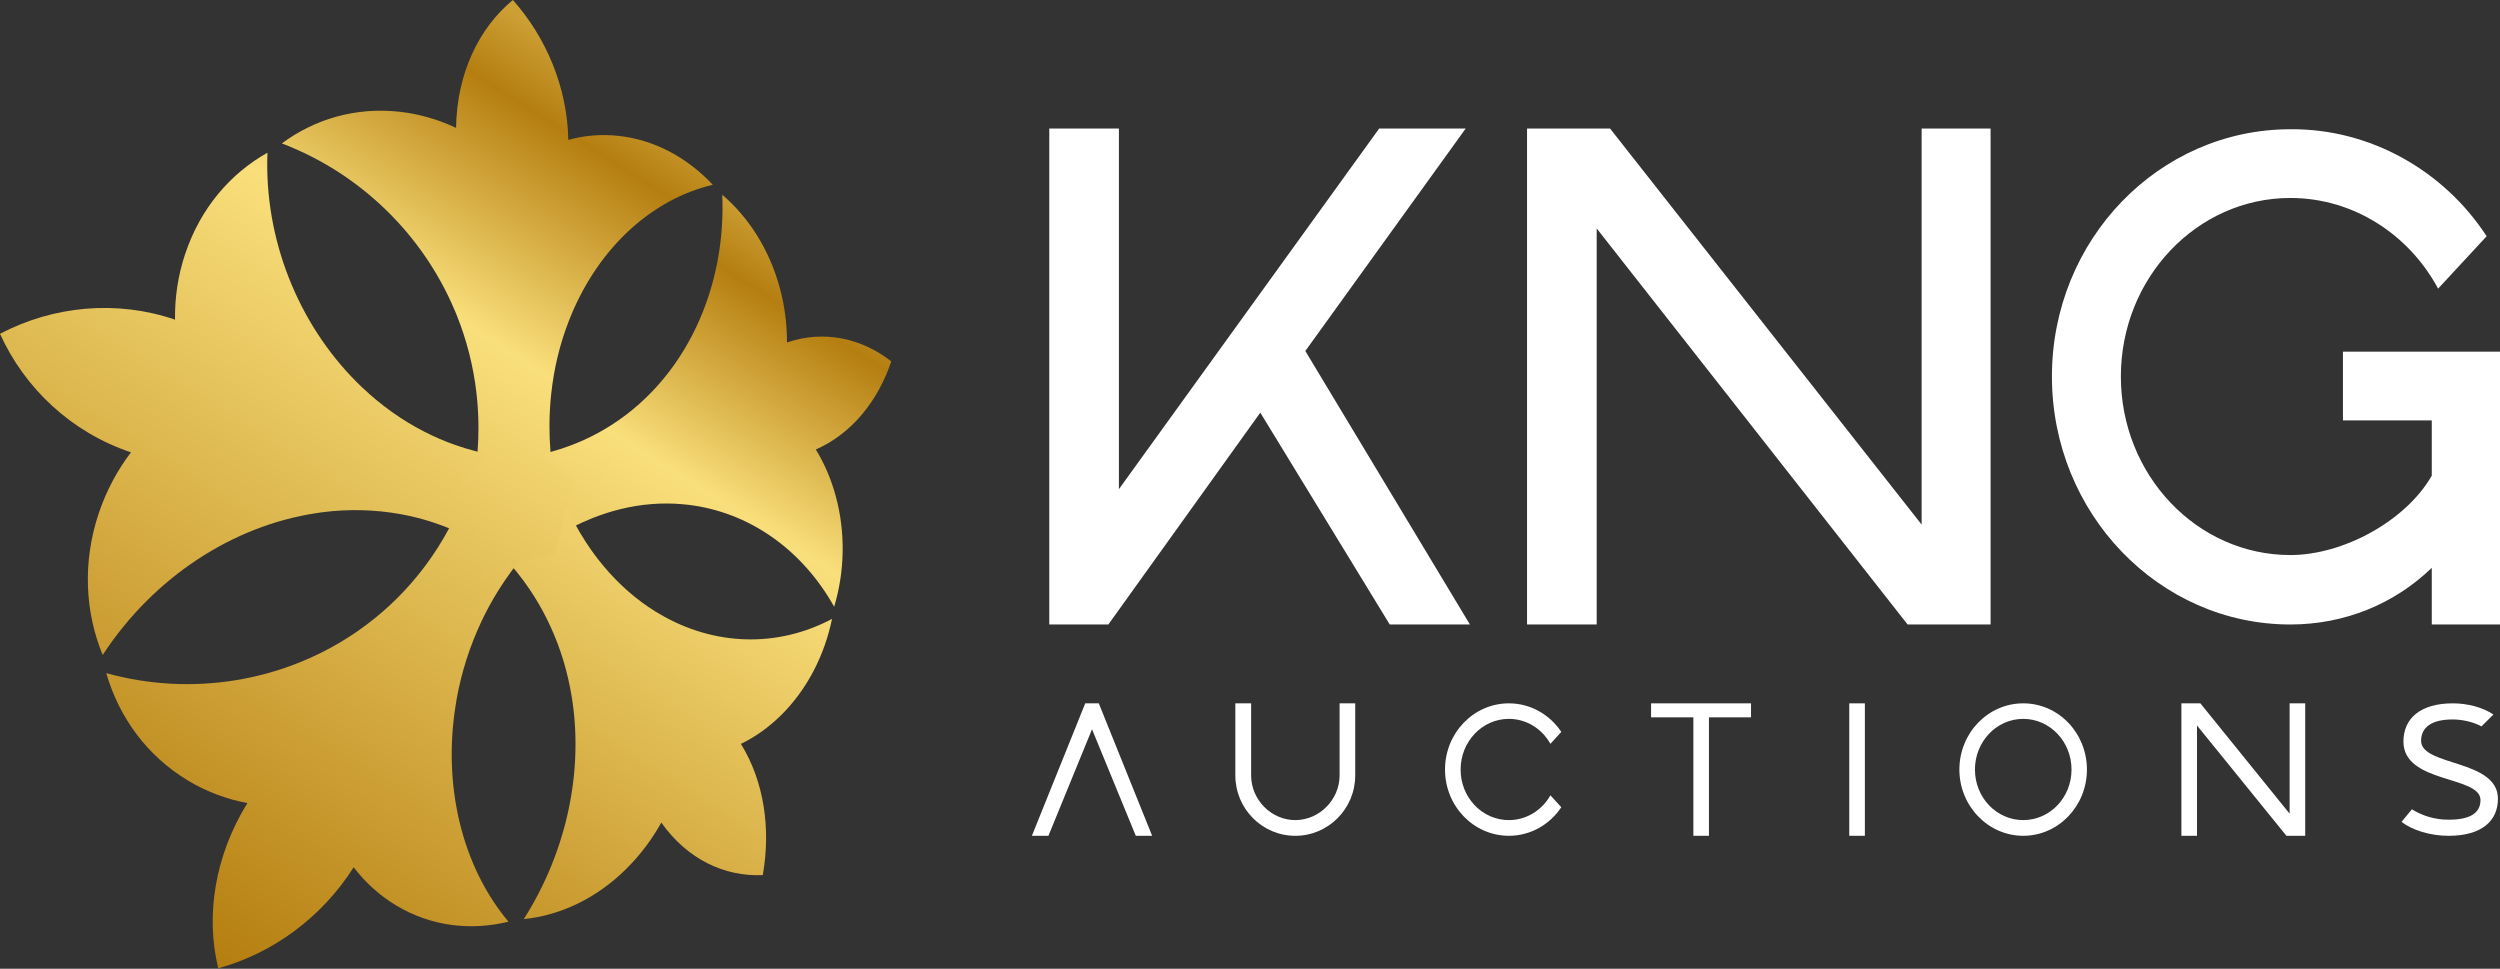 <svg width="240" height="93" viewBox="0 0 240 93" fill="none" xmlns="http://www.w3.org/2000/svg">
<rect x="0" y="0" width="240" height="93" fill="#333333" stroke="none"/>
<g clip-path="url(#clip0_17_186)">
<path d="M140.706 12.339H132.4L107.415 46.959V12.339H100.731V59.949H106.402L120.988 39.613L133.414 59.949H141.111L125.311 33.695L140.706 12.339Z" fill="white"/>
<path d="M184.478 50.36L154.565 12.339H146.596V59.949H153.282V21.93L183.128 59.949H191.096V12.339H184.478V50.36Z" fill="white"/>
<path d="M240 34.783V33.758H224.923V40.356H233.45V45.667C230.952 50.021 224.942 53.285 219.877 53.285C210.897 53.285 203.603 45.598 203.603 36.145C203.603 26.692 210.895 19.005 219.877 19.005C225.955 19.005 231.289 22.542 234.058 27.71L238.718 22.678C234.598 16.353 227.508 12.339 219.877 12.408C207.249 12.408 196.985 23.017 196.985 36.145C196.985 49.273 207.249 59.951 219.877 59.951C225.076 59.951 229.87 57.978 233.45 54.51V59.951H240V34.785V34.783Z" fill="white"/>
<path d="M59.393 13.046C57.72 12.862 56.095 13.003 54.558 13.428C54.461 8.394 52.445 3.608 49.237 0C45.972 2.687 43.855 7.063 43.782 12.278C42.098 11.478 40.268 10.94 38.345 10.726C34.164 10.266 30.218 11.421 27.058 13.768C34.623 16.648 40.571 22.542 43.614 29.705C43.699 29.893 43.778 30.077 43.852 30.27V30.273C44.795 32.623 45.438 35.121 45.74 37.721V37.724C45.864 38.797 45.928 39.886 45.932 40.992C45.936 42.555 45.818 44.086 45.584 45.576C46.978 44.836 48.248 43.9 49.366 42.798C50.496 43.9 51.756 44.813 53.112 45.507C52.876 44.052 52.754 42.553 52.749 41.022C52.745 39.903 52.804 38.801 52.926 37.719C53.195 35.291 53.764 32.986 54.591 30.856V30.852C54.672 30.641 54.761 30.427 54.847 30.216C57.554 23.735 62.565 19.133 68.428 17.739C66.024 15.175 62.892 13.43 59.395 13.046H59.393Z" fill="url(#paint0_linear_17_186)"/>
<path d="M80.247 47.682C79.797 46.008 79.14 44.49 78.318 43.149C81.765 41.642 84.291 38.492 85.561 34.69C82.712 32.469 79.116 31.661 75.551 32.875C75.556 31.172 75.341 29.423 74.873 27.686C73.874 23.973 71.882 20.87 69.338 18.701C69.636 25.793 67.274 32.534 62.901 37.27C62.784 37.403 62.668 37.528 62.545 37.652H62.541C61.029 39.218 59.28 40.56 57.314 41.616H57.311C56.489 42.057 55.632 42.445 54.737 42.781C53.462 43.258 52.165 43.603 50.858 43.824C51.886 45.023 53.044 46.034 54.291 46.84C53.718 48.365 53.337 49.983 53.165 51.648C54.315 50.91 55.527 50.282 56.789 49.774C57.705 49.404 58.619 49.108 59.531 48.885C61.556 48.384 63.556 48.235 65.484 48.402H65.487C65.679 48.417 65.871 48.44 66.062 48.46C71.877 49.148 76.988 52.723 80.081 58.249C81.072 54.929 81.201 51.234 80.247 47.684V47.682Z" fill="url(#paint1_linear_17_186)"/>
<path d="M60.148 83.384C61.486 82.057 62.599 80.561 63.486 78.965C65.985 82.504 69.578 84.18 73.227 84.009C74.01 79.6 73.366 75.035 71.127 71.414C72.5 70.748 73.813 69.82 75.013 68.629C77.528 66.132 79.164 62.855 79.875 59.413C74.65 62.189 68.572 62.031 63.319 58.943C63.173 58.863 63.033 58.782 62.893 58.691V58.687C61.126 57.59 59.472 56.16 57.987 54.4V54.397C57.368 53.663 56.784 52.877 56.235 52.032C55.455 50.835 54.783 49.577 54.214 48.274C53.512 49.737 52.996 51.292 52.679 52.899C51.203 52.791 49.692 52.921 48.187 53.298C49.165 54.304 50.066 55.419 50.881 56.633C51.474 57.516 52.005 58.427 52.472 59.364C53.521 61.458 54.265 63.672 54.715 65.947V65.951C54.763 66.177 54.803 66.407 54.844 66.639C56.074 73.773 54.488 81.623 50.285 88.231C53.771 87.888 57.252 86.262 60.15 83.386L60.148 83.384Z" fill="url(#paint2_linear_17_186)"/>
<path d="M18.044 74.933C19.856 76.02 21.785 76.729 23.75 77.096C20.596 82.181 19.727 87.962 20.952 92.956C26.109 91.542 30.853 88.142 33.952 83.258C35.067 84.716 36.437 85.965 38.04 86.928C41.394 88.94 45.209 89.365 48.813 88.482C44.34 83.146 42.497 75.417 43.746 67.675C43.774 67.467 43.807 67.268 43.846 67.062V67.058C44.306 64.529 45.099 62.031 46.224 59.645V59.641C46.691 58.661 47.208 57.707 47.783 56.776C48.59 55.469 49.476 54.269 50.423 53.179C48.938 52.945 47.418 52.951 45.907 53.188C45.548 51.546 44.973 49.963 44.187 48.484C43.592 49.883 42.871 51.253 42.024 52.58C41.401 53.556 40.73 54.482 40.01 55.356C38.381 57.34 36.515 59.058 34.468 60.491V60.495C34.261 60.639 34.05 60.78 33.838 60.923C27.1 65.392 18.468 66.908 10.203 64.622C11.43 68.868 14.111 72.57 18.046 74.931L18.044 74.933Z" fill="url(#paint3_linear_17_186)"/>
<path d="M17.774 24.378C17.085 26.448 16.773 28.577 16.801 30.685C11.156 28.763 5.091 29.375 0 32.044C2.362 37.268 6.835 41.503 12.573 43.425C11.259 45.151 10.196 47.127 9.468 49.308C7.911 53.983 8.166 58.767 9.857 62.877C14.778 55.356 22.4 50.472 30.315 49.269C30.522 49.232 30.721 49.202 30.927 49.178H30.931C33.447 48.855 35.984 48.909 38.477 49.362H38.481C39.498 49.549 40.504 49.802 41.501 50.124C42.894 50.575 44.207 51.143 45.436 51.813C45.235 50.13 44.817 48.505 44.202 46.972C45.545 46.086 46.759 45.005 47.815 43.748C46.455 43.548 45.079 43.204 43.7 42.718C42.684 42.36 41.696 41.935 40.74 41.445C38.566 40.334 36.563 38.897 34.774 37.197H34.77C34.59 37.026 34.411 36.848 34.232 36.67C28.604 31.036 25.346 22.915 25.676 14.659C22.116 16.656 19.237 19.992 17.778 24.376L17.774 24.378Z" fill="url(#paint4_linear_17_186)"/>
<path d="M49.364 41.118L43.201 47.053L45.414 54.838L53.324 53.157L54.991 46.062L49.364 41.118Z" fill="url(#paint5_linear_17_186)"/>
<path d="M105.484 67.521L110.606 80.236H109.036L104.834 70.009L100.65 80.236H99.061L104.183 67.521H105.482H105.484Z" fill="white"/>
<path d="M128.605 67.521H130.101V74.443C130.101 77.64 127.522 80.238 124.347 80.238C121.173 80.238 118.593 77.64 118.593 74.443V67.521H120.108V74.443C120.108 76.768 122.037 78.73 124.345 78.73C126.654 78.73 128.601 76.768 128.601 74.443V67.521H128.605Z" fill="white"/>
<path d="M148.838 76.349L149.885 77.494C148.785 79.147 146.944 80.236 144.853 80.236C141.463 80.236 138.722 77.384 138.722 73.879C138.722 70.373 141.463 67.521 144.853 67.521C146.944 67.521 148.785 68.61 149.885 70.263L148.838 71.409C148.044 69.974 146.548 69.011 144.853 69.011C142.292 69.011 140.218 71.191 140.218 73.879C140.218 76.566 142.292 78.73 144.853 78.73C146.548 78.73 148.046 77.766 148.838 76.35V76.349Z" fill="white"/>
<path d="M162.563 68.864H158.504V67.521H168.099V68.864H164.059V80.236H162.563V68.864Z" fill="white"/>
<path d="M177.53 67.521H179.028V80.236H177.53V67.521Z" fill="white"/>
<path d="M200.345 73.879C200.345 77.384 197.604 80.236 194.232 80.236C190.861 80.236 188.101 77.384 188.101 73.879C188.101 70.373 190.842 67.521 194.232 67.521C197.622 67.521 200.345 70.373 200.345 73.879ZM198.866 73.879C198.866 71.189 196.791 69.011 194.23 69.011C191.669 69.011 189.595 71.191 189.595 73.879C189.595 76.566 191.669 78.73 194.23 78.73C196.791 78.73 198.866 76.567 198.866 73.879Z" fill="white"/>
<path d="M221.299 67.521V80.236H219.495L210.911 69.645V80.236H209.414V67.521H211.236L219.803 78.112V67.521H221.301H221.299Z" fill="white"/>
<path d="M231.543 77.694C232.553 78.312 233.708 78.692 235.079 78.692C237.063 78.692 238.126 78.093 238.126 76.803C238.126 74.441 230.73 75.241 230.73 71.189C230.73 69.009 232.3 67.521 235.475 67.521C236.864 67.521 238.306 67.884 239.369 68.593L238.216 69.738C237.422 69.284 236.322 69.067 235.456 69.067C233.472 69.067 232.425 69.794 232.425 71.119C232.425 73.572 239.802 72.882 239.802 76.677C239.802 78.802 238.251 80.238 235.058 80.238C233.308 80.238 231.559 79.693 230.55 78.895L231.541 77.696L231.543 77.694Z" fill="white"/>
</g>
<defs>
<linearGradient id="paint0_linear_17_186" x1="0.851" y1="92.635" x2="56.077" y2="5.225" gradientUnits="userSpaceOnUse">
<stop stop-color="#C8992E"/>
<stop offset="0.15" stop-color="#B57E10"/>
<stop offset="0.73" stop-color="#F9DF7B"/>
<stop offset="0.93" stop-color="#B57E10"/>
<stop offset="0.94" stop-color="#B88316"/>
<stop offset="1" stop-color="#CDA035"/>
</linearGradient>
<linearGradient id="paint1_linear_17_186" x1="31.222" y1="106.028" x2="81.916" y2="25.794" gradientUnits="userSpaceOnUse">
<stop stop-color="#C8992E"/>
<stop offset="0.15" stop-color="#B57E10"/>
<stop offset="0.73" stop-color="#F9DF7B"/>
<stop offset="0.93" stop-color="#B57E10"/>
<stop offset="0.94" stop-color="#B88316"/>
<stop offset="1" stop-color="#CDA035"/>
</linearGradient>
<linearGradient id="paint2_linear_17_186" x1="33.58" y1="112.211" x2="86.481" y2="28.485" gradientUnits="userSpaceOnUse">
<stop stop-color="#C8992E"/>
<stop offset="0.15" stop-color="#B57E10"/>
<stop offset="0.73" stop-color="#F9DF7B"/>
<stop offset="0.93" stop-color="#B57E10"/>
<stop offset="0.94" stop-color="#B88316"/>
<stop offset="1" stop-color="#CDA035"/>
</linearGradient>
<linearGradient id="paint3_linear_17_186" x1="10.964" y1="106.329" x2="71.8" y2="10.042" gradientUnits="userSpaceOnUse">
<stop stop-color="#C8992E"/>
<stop offset="0.15" stop-color="#B57E10"/>
<stop offset="0.73" stop-color="#F9DF7B"/>
<stop offset="0.93" stop-color="#B57E10"/>
<stop offset="0.94" stop-color="#B88316"/>
<stop offset="1" stop-color="#CDA035"/>
</linearGradient>
<linearGradient id="paint4_linear_17_186" x1="-10.01" y1="94.48" x2="51.858" y2="-3.439" gradientUnits="userSpaceOnUse">
<stop stop-color="#C8992E"/>
<stop offset="0.15" stop-color="#B57E10"/>
<stop offset="0.73" stop-color="#F9DF7B"/>
<stop offset="0.93" stop-color="#B57E10"/>
<stop offset="0.94" stop-color="#B88316"/>
<stop offset="1" stop-color="#CDA035"/>
</linearGradient>
<linearGradient id="paint5_linear_17_186" x1="15.659" y1="102.459" x2="71.121" y2="14.676" gradientUnits="userSpaceOnUse">
<stop stop-color="#C8992E"/>
<stop offset="0.15" stop-color="#B57E10"/>
<stop offset="0.73" stop-color="#F9DF7B"/>
<stop offset="0.93" stop-color="#B57E10"/>
<stop offset="0.94" stop-color="#B88316"/>
<stop offset="1" stop-color="#CDA035"/>
</linearGradient>
<clipPath id="clip0_17_186">
<rect width="240" height="92.958" fill="white"/>
</clipPath>
</defs>
</svg>
